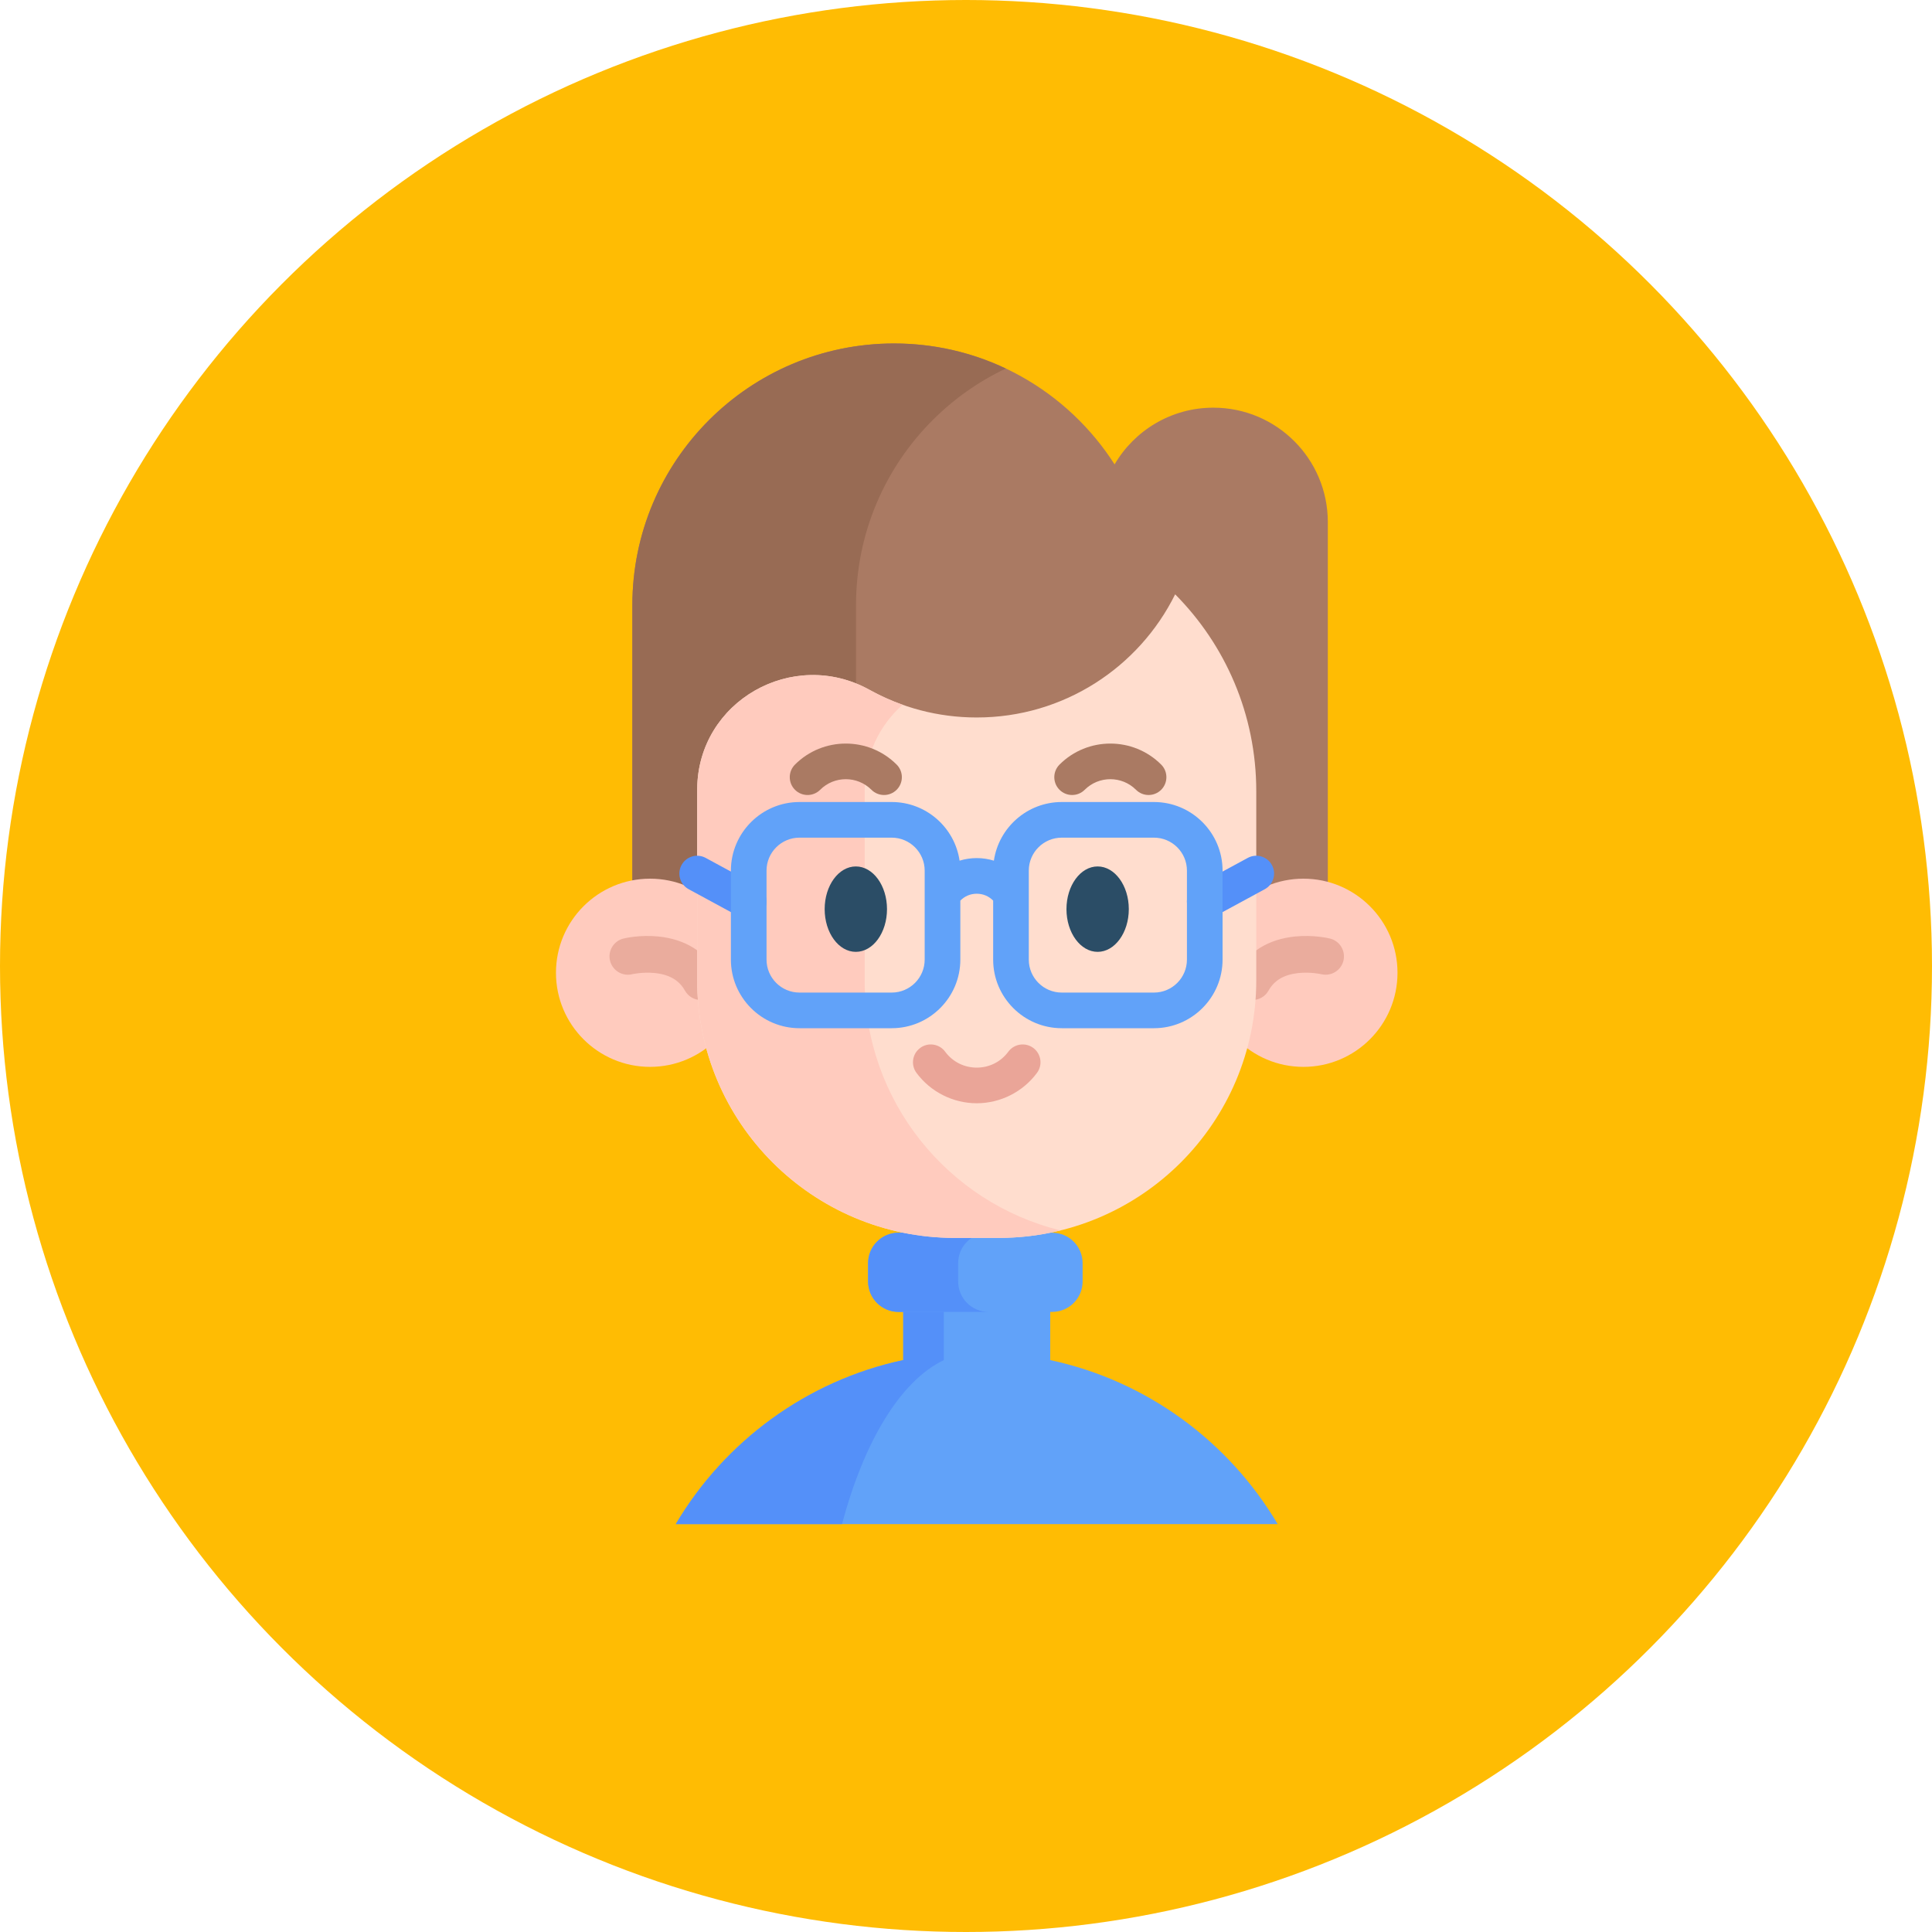 <?xml version="1.0" encoding="UTF-8"?> <svg xmlns="http://www.w3.org/2000/svg" width="90" height="90" viewBox="0 0 90 90" fill="none"> <circle cx="45" cy="45" r="45" fill="#FFBC03"></circle> <g clip-path="url(#clip0)"> <path d="M59.52 71H31.48C33.756 67.152 37.57 64.322 42.076 63.358V57.425H48.923V63.358C53.429 64.322 57.243 67.152 59.52 71Z" fill="#61A2F9"></path> <path d="M43.968 57.425V63.358C41.951 64.322 40.245 67.153 39.225 71H31.48C33.756 67.153 37.57 64.322 42.076 63.358V57.425H43.968Z" fill="#5490F9"></path> <path d="M49.015 61.113H41.856C41.074 61.113 40.44 60.478 40.44 59.696V58.842C40.44 58.06 41.074 57.425 41.856 57.425H49.015C49.797 57.425 50.432 58.06 50.432 58.842V59.696C50.432 60.478 49.797 61.113 49.015 61.113Z" fill="#61A2F9"></path> <path d="M46.051 61.113H41.856C41.074 61.113 40.44 60.479 40.44 59.697V58.842C40.44 58.06 41.074 57.425 41.856 57.425H46.051C45.269 57.425 44.635 58.06 44.635 58.842V59.697C44.634 60.479 45.269 61.113 46.051 61.113Z" fill="#5490F9"></path> <path d="M61.855 44.618V24.321C61.855 21.377 59.468 18.991 56.523 18.991C54.56 18.991 52.846 20.052 51.922 21.633C49.756 18.246 45.966 16 41.647 16C38.282 16 35.234 17.364 33.028 19.57C30.822 21.776 29.458 24.822 29.458 28.19V44.523" fill="#AA7A63"></path> <path d="M29.458 44.522V28.19C29.458 24.823 30.822 21.776 33.029 19.57C35.234 17.364 38.283 16 41.648 16C43.511 16 45.277 16.419 46.856 17.168C45.584 17.77 44.432 18.586 43.447 19.57C41.24 21.776 39.877 24.823 39.877 28.19V44.522H29.458Z" fill="#986B54"></path> <path d="M30.282 49.699C32.703 49.699 34.666 47.736 34.666 45.316C34.666 42.895 32.703 40.932 30.282 40.932C27.862 40.932 25.899 42.895 25.899 45.316C25.899 47.736 27.862 49.699 30.282 49.699Z" fill="#FFCBBE"></path> <path d="M60.718 49.699C63.138 49.699 65.101 47.736 65.101 45.316C65.101 42.895 63.138 40.932 60.718 40.932C58.297 40.932 56.334 42.895 56.334 45.316C56.334 47.736 58.297 49.699 60.718 49.699Z" fill="#FFCBBE"></path> <path d="M32.654 46.585C32.354 46.585 32.063 46.426 31.906 46.145C31.638 45.663 31.177 45.395 30.496 45.327C29.939 45.271 29.457 45.38 29.452 45.382C28.994 45.494 28.531 45.214 28.418 44.755C28.306 44.296 28.586 43.833 29.045 43.721C29.121 43.702 29.817 43.54 30.667 43.625C31.91 43.75 32.856 44.334 33.401 45.314C33.63 45.727 33.482 46.248 33.069 46.477C32.938 46.55 32.795 46.585 32.654 46.585Z" fill="#EAAC9D"></path> <path d="M58.346 46.585C58.205 46.585 58.062 46.55 57.931 46.477C57.518 46.247 57.37 45.727 57.599 45.314C58.144 44.334 59.09 43.75 60.333 43.625C61.183 43.54 61.879 43.702 61.955 43.721C62.414 43.833 62.694 44.296 62.582 44.755C62.469 45.212 62.008 45.492 61.551 45.382C61.534 45.378 61.034 45.266 60.463 45.331C59.804 45.406 59.357 45.673 59.094 46.145C58.937 46.426 58.646 46.585 58.346 46.585Z" fill="#EAAC9D"></path> <path d="M58.522 36.859V45.667C58.522 52.294 53.15 57.666 46.523 57.666H44.478C37.851 57.666 32.477 52.294 32.477 45.667V36.859C32.477 36.823 32.477 36.787 32.478 36.751C32.511 32.665 36.933 30.155 40.509 32.137C41.987 32.956 43.689 33.423 45.5 33.423C49.553 33.423 53.06 31.086 54.743 27.686C57.079 30.038 58.522 33.279 58.522 36.859Z" fill="#FFDDCE"></path> <path d="M49.401 57.317C48.48 57.545 47.516 57.666 46.523 57.666H44.478C37.851 57.666 32.478 52.294 32.478 45.667V36.858C32.478 36.823 32.478 36.787 32.479 36.751C32.511 32.665 36.934 30.155 40.509 32.137C40.998 32.408 41.512 32.64 42.046 32.83C40.988 33.772 40.292 35.139 40.28 36.751C40.279 36.787 40.279 36.823 40.279 36.858V45.666C40.279 51.301 44.164 56.029 49.401 57.317Z" fill="#FFCBBE"></path> <path d="M39.868 44.341C40.67 44.341 41.32 43.45 41.32 42.351C41.32 41.253 40.67 40.362 39.868 40.362C39.066 40.362 38.416 41.253 38.416 42.351C38.416 43.45 39.066 44.341 39.868 44.341Z" fill="#2B4D66"></path> <path d="M51.132 40.362C50.331 40.362 49.68 41.254 49.68 42.351C49.68 43.448 50.331 44.341 51.132 44.341C51.932 44.341 52.584 43.448 52.584 42.351C52.584 41.254 51.932 40.362 51.132 40.362Z" fill="#2B4D66"></path> <path d="M41.182 37.034C40.969 37.034 40.757 36.953 40.595 36.791C39.936 36.133 38.865 36.133 38.207 36.791C37.883 37.115 37.357 37.115 37.033 36.791C36.709 36.467 36.709 35.942 37.033 35.617C38.338 34.312 40.463 34.312 41.769 35.617C42.093 35.941 42.093 36.467 41.769 36.791C41.606 36.953 41.394 37.034 41.182 37.034Z" fill="#AA7A63"></path> <path d="M53.505 37.034C53.293 37.034 53.081 36.953 52.919 36.791C52.26 36.133 51.189 36.133 50.53 36.791C50.206 37.115 49.681 37.115 49.356 36.791C49.032 36.467 49.032 35.942 49.357 35.617C50.662 34.312 52.787 34.312 54.092 35.617C54.416 35.941 54.416 36.467 54.092 36.791C53.93 36.953 53.718 37.034 53.505 37.034Z" fill="#AA7A63"></path> <path d="M45.5 51.394C44.397 51.394 43.347 50.864 42.692 49.977C42.42 49.608 42.498 49.089 42.867 48.816C43.236 48.544 43.756 48.623 44.028 48.991C44.377 49.464 44.913 49.734 45.5 49.734C46.087 49.734 46.624 49.464 46.972 48.991C47.245 48.623 47.764 48.544 48.133 48.816C48.502 49.089 48.58 49.608 48.308 49.977C47.653 50.864 46.603 51.394 45.5 51.394Z" fill="#EAA598"></path> <path d="M56.123 42.826C55.828 42.826 55.543 42.669 55.392 42.392C55.174 41.989 55.323 41.485 55.726 41.266L58.127 39.964C58.529 39.746 59.033 39.895 59.252 40.298C59.47 40.701 59.321 41.205 58.918 41.423L56.518 42.725C56.392 42.794 56.257 42.826 56.123 42.826Z" fill="#5490F9"></path> <path d="M34.877 42.826C34.743 42.826 34.608 42.794 34.482 42.725L32.082 41.423C31.679 41.205 31.53 40.701 31.748 40.298C31.967 39.895 32.47 39.746 32.873 39.964L35.273 41.266C35.676 41.485 35.826 41.989 35.607 42.392C35.457 42.669 35.172 42.826 34.877 42.826Z" fill="#5490F9"></path> <path d="M53.756 37.361H49.461C47.856 37.361 46.524 38.55 46.299 40.093C46.043 40.015 45.775 39.973 45.5 39.973C45.225 39.973 44.957 40.015 44.701 40.093C44.476 38.55 43.144 37.361 41.539 37.361H37.244C35.482 37.361 34.048 38.795 34.048 40.557V44.702C34.048 46.464 35.482 47.898 37.244 47.898H41.539C43.302 47.898 44.736 46.464 44.736 44.702V41.954C44.935 41.749 45.204 41.633 45.5 41.633C45.797 41.633 46.065 41.749 46.265 41.954V44.702C46.265 46.464 47.699 47.898 49.461 47.898H53.756C55.518 47.898 56.952 46.464 56.952 44.702V40.557C56.952 38.795 55.518 37.361 53.756 37.361ZM43.075 44.702C43.075 45.549 42.386 46.238 41.539 46.238H37.244C36.397 46.238 35.708 45.549 35.708 44.702V40.557C35.708 39.71 36.397 39.021 37.244 39.021H41.539C42.386 39.021 43.075 39.71 43.075 40.557V44.702ZM55.292 44.702C55.292 45.549 54.603 46.238 53.756 46.238H49.461C48.614 46.238 47.925 45.549 47.925 44.702V40.557C47.925 39.71 48.614 39.021 49.461 39.021H53.756C54.603 39.021 55.292 39.71 55.292 40.557V44.702Z" fill="#61A2F9"></path> </g> <defs> <clipPath id="clip0"> <rect width="55" height="55" fill="white" transform="translate(18 16)"></rect> </clipPath> </defs> </svg> 